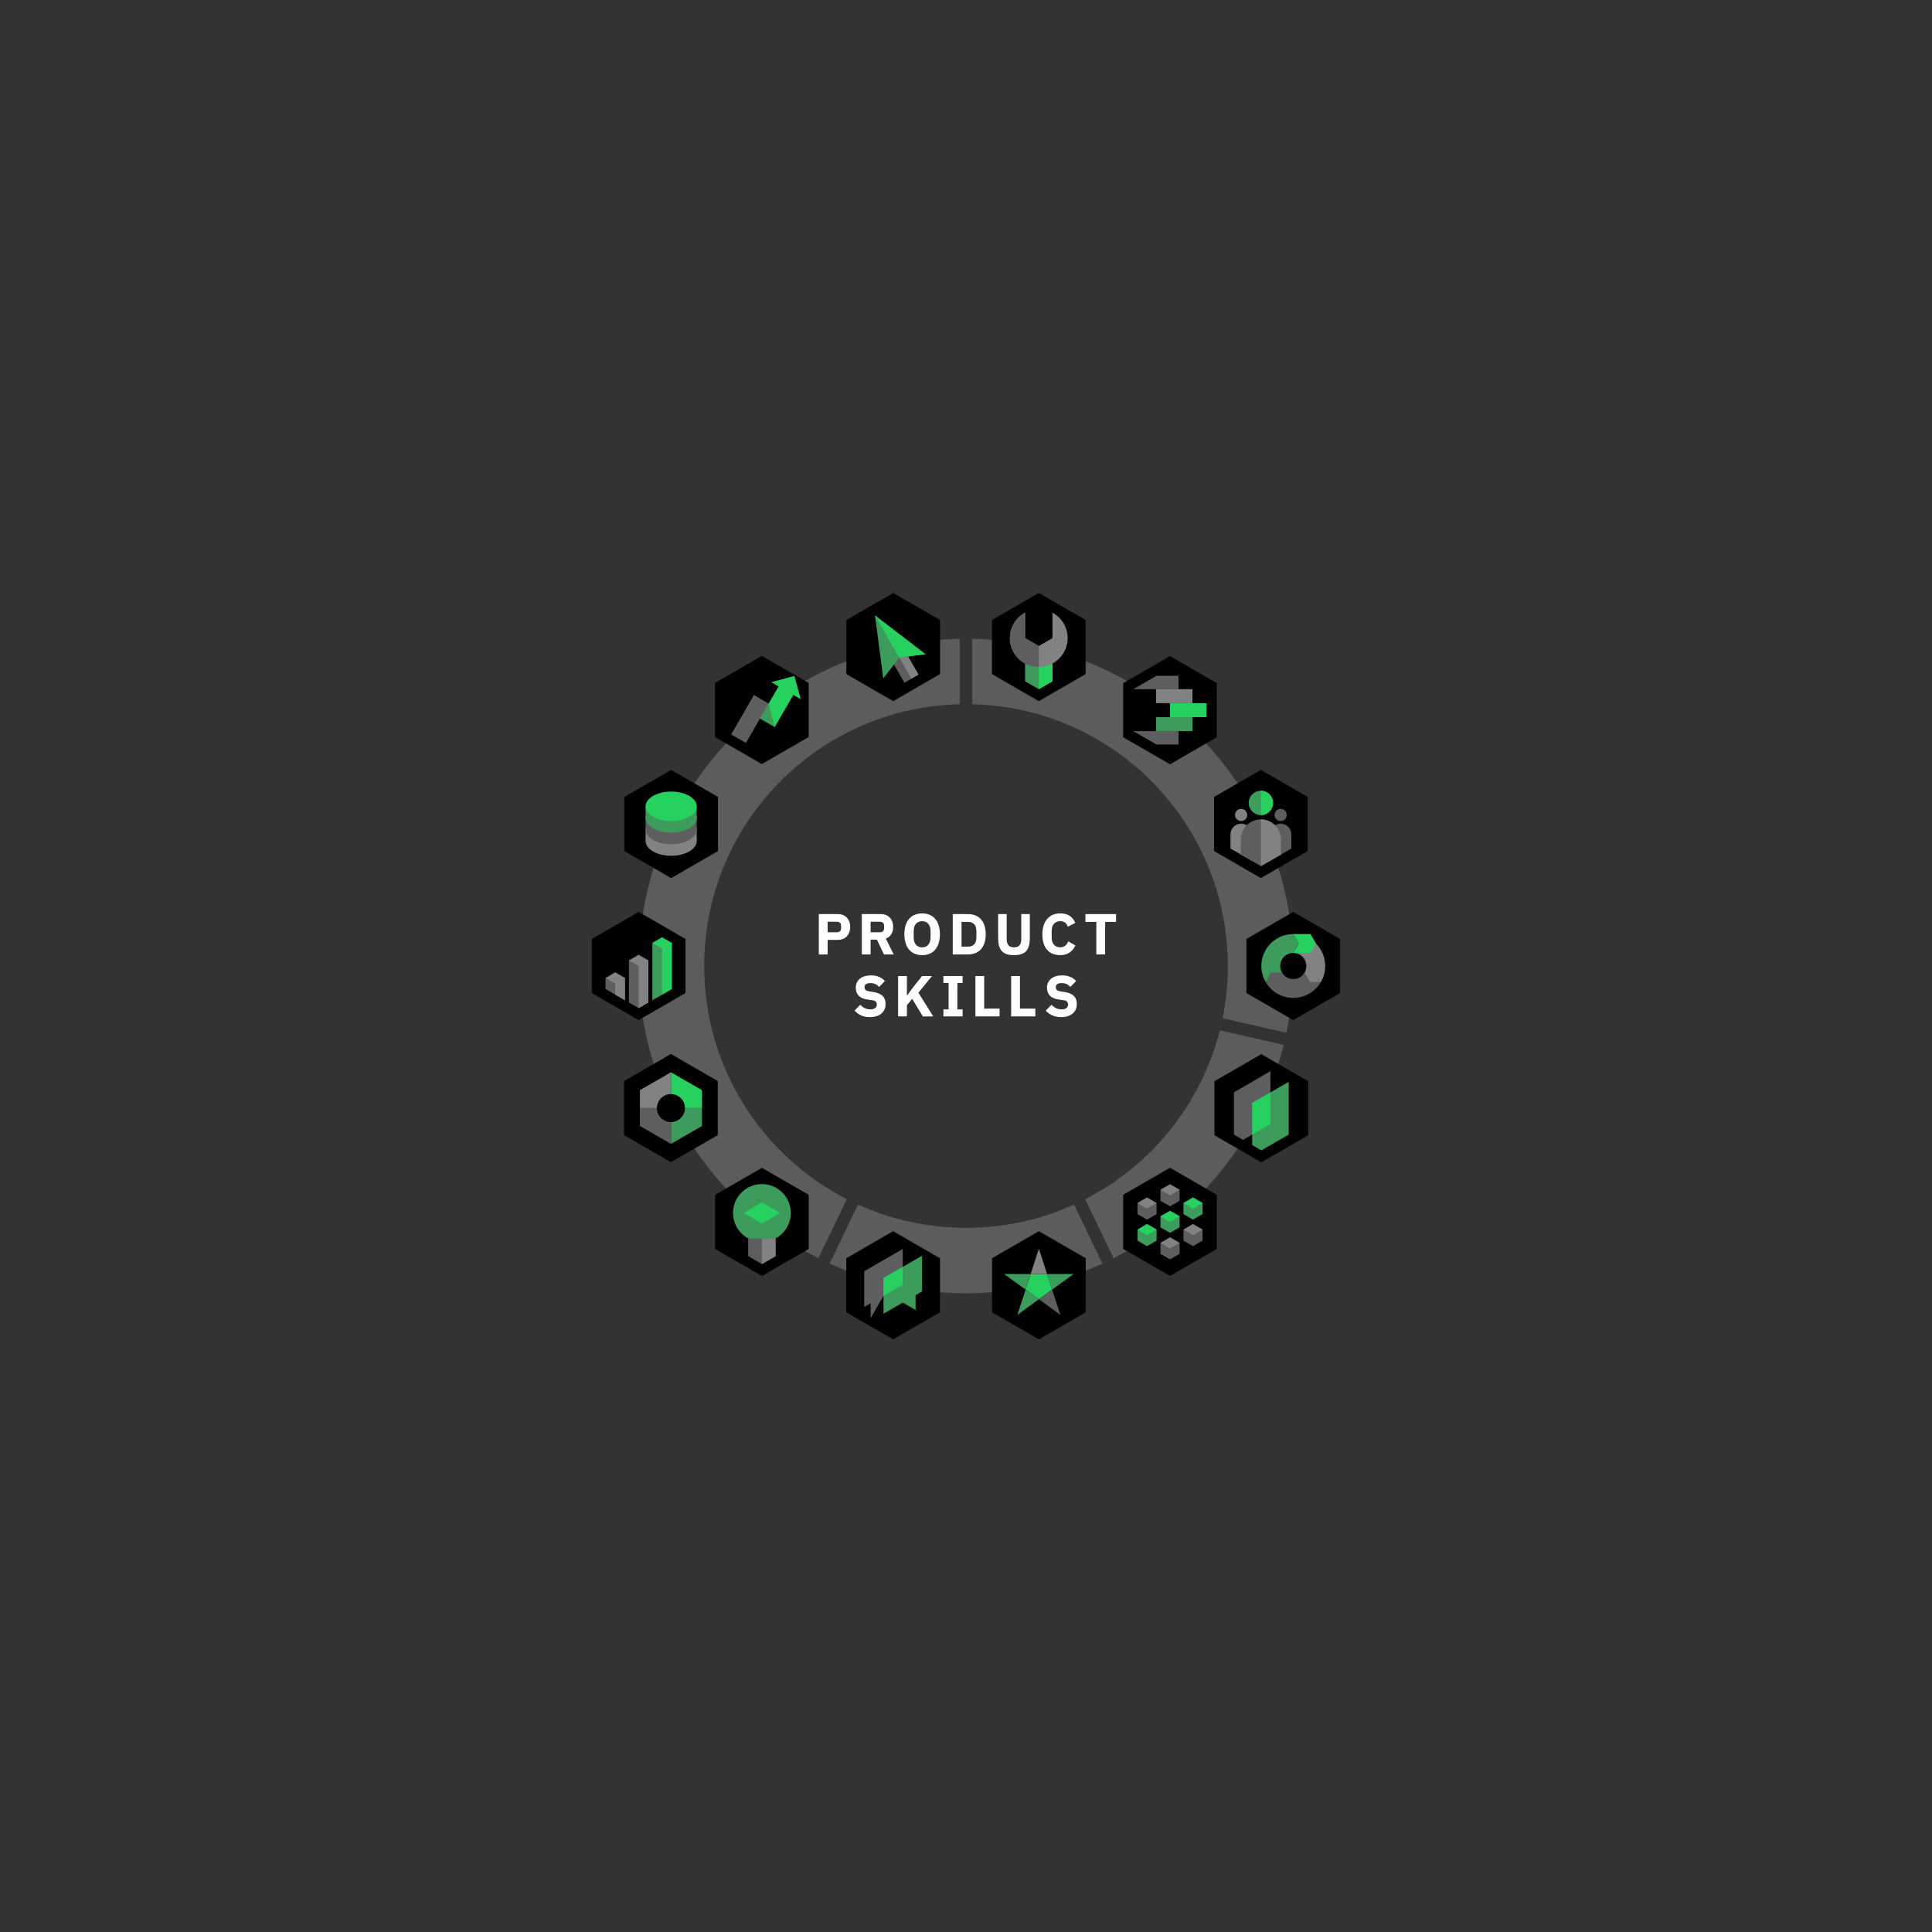 <?xml version="1.0" encoding="UTF-8"?> <svg xmlns="http://www.w3.org/2000/svg" id="a" viewBox="0 0 935.43 935.43"><rect x="0" y="0" width="935.43" height="935.43" fill="#333333" stroke="none"/> <defs> <style>.b{fill:#fff;}.c{fill:#5e5e61;}.d{opacity:.2;}.e{fill:#828285;}.f{fill:#26d15f;}.g{fill:none;}.h{fill:#3d9c5c;}</style> </defs> <g class="d"> <path class="b" d="M470.72,340.98c68.62,1.59,123.77,57.72,123.77,126.74,0,8.66-.87,17.11-2.52,25.28l30.91,7.06c2.16-10.44,3.31-21.26,3.31-32.34,0-86.52-69.33-156.83-155.46-158.43v31.69Z"></path> <path class="b" d="M590.62,498.85c-9.01,35.69-33.16,65.36-65.21,81.78l13.75,28.56c40.62-20.56,71.18-58.1,82.36-103.28l-30.91-7.05Z"></path> <path class="b" d="M396.26,609.18l13.75-28.56c-41-21-69.06-63.68-69.06-112.91,0-69.01,55.14-125.14,123.77-126.74v-31.69c-86.13,1.6-155.46,71.91-155.46,158.43,0,61.81,35.39,115.34,87,141.47Z"></path> <path class="b" d="M520.01,583.23c-15.94,7.23-33.65,11.26-52.29,11.26s-36.35-4.03-52.3-11.26l-13.75,28.56c20.11,9.24,42.48,14.39,66.05,14.39s45.94-5.16,66.05-14.39l-13.75-28.56Z"></path> </g> <g> <polygon points="432.47 339.47 455.15 326.38 455.15 300.2 432.47 287.1 409.79 300.2 409.79 326.38 432.47 339.47"></polygon> <g> <polygon class="c" points="444.7 326.63 437.91 330.55 432.02 320.36 435.42 318.4 438.82 316.43 444.7 326.63"></polygon> <polygon class="e" points="444.7 326.63 441.31 328.59 435.42 318.4 437.12 317.41 438.82 316.43 444.7 326.63"></polygon> <polygon class="h" points="448.05 316.73 435.42 318.4 427.66 328.51 423.65 298 448.05 316.73"></polygon> <polygon class="f" points="423.65 298 435.42 318.4 448.05 316.73 423.65 298"></polygon> </g> </g> <g> <path d="M610.49,372.77l-22.68,13.09v26.19l22.68,13.09,22.68-13.09v-26.19l-22.68-13.09Z"></path> <g> <g> <path class="c" d="M620.06,398.8c-2.85,0-5.15,2.31-5.15,5.15v12.86l10.31-5.95v-6.91c0-2.85-2.31-5.15-5.15-5.15Z"></path> <circle class="c" cx="620.06" cy="394.59" r="2.95"></circle> </g> <g> <path class="e" d="M600.92,398.8c-2.85,0-5.15,2.31-5.15,5.15v6.91l10.31,5.95v-12.86c0-2.85-2.31-5.15-5.15-5.15Z"></path> <circle class="e" cx="600.92" cy="394.59" r="2.95"></circle> </g> <g> <circle class="h" cx="610.49" cy="388.76" r="5.89"></circle> <path class="f" d="M610.49,382.87c3.25,0,5.89,2.64,5.89,5.89s-2.64,5.89-5.89,5.89v-11.78Z"></path> </g> <g> <path class="c" d="M610.49,396.73c-5.37,0-9.72,4.35-9.72,9.72v7.3l9.72,5.61,9.72-5.61v-7.3c0-5.37-4.35-9.72-9.72-9.72Z"></path> <path class="e" d="M610.49,396.73v22.63l9.72-5.61v-7.3c0-5.37-4.35-9.72-9.72-9.72Z"></path> </g> </g> <line class="g" x1="610.49" y1="398.96" x2="610.49" y2="372.77"></line> </g> <g> <path d="M566.49,317.67l-22.68,13.09v26.19l22.68,13.09,22.68-13.09v-26.19l-22.68-13.09Z"></path> <g> <rect class="f" x="566.49" y="340.45" width="17.67" height="6.77"></rect> <rect class="h" x="559.71" y="347.23" width="17.67" height="6.77"></rect> <polygon class="c" points="548.82 354 548.82 354.06 559.94 360.48 570.61 360.48 570.61 354 548.82 354"></polygon> <polygon class="c" points="548.82 333.68 548.82 333.62 559.94 327.2 570.61 327.2 570.61 333.68 548.82 333.68"></polygon> <rect class="e" x="559.71" y="333.68" width="17.67" height="6.77"></rect> </g> <line class="g" x1="566.49" y1="343.86" x2="566.49" y2="317.67"></line> </g> <g> <path class="b" d="M396.46,462.12v-19.54h9.24c3.64,0,5.94,2.55,5.94,6.24s-2.3,6.24-5.94,6.24h-4.98v7.06h-4.26Zm4.26-10.75h4.48c1.26,0,2.04-.67,2.04-1.93v-1.23c0-1.26-.78-1.93-2.04-1.93h-4.48v5.1Z"></path> <path class="b" d="M421.53,462.12h-4.26v-19.54h9.27c3.61,0,5.91,2.52,5.91,6.24,0,2.63-1.18,4.73-3.56,5.63l3.84,7.67h-4.73l-3.42-7.17h-3.05v7.17Zm4.48-10.75c1.26,0,2.04-.67,2.04-1.93v-1.23c0-1.26-.78-1.93-2.04-1.93h-4.48v5.1h4.48Z"></path> <path class="b" d="M437.88,452.35c0-6.64,3.42-10.11,8.6-10.11s8.6,3.47,8.6,10.11-3.42,10.11-8.6,10.11-8.6-3.47-8.6-10.11Zm12.68,1.46v-2.91c0-3.11-1.54-4.87-4.09-4.87s-4.09,1.76-4.09,4.87v2.91c0,3.11,1.54,4.87,4.09,4.87s4.09-1.76,4.09-4.87Z"></path> <path class="b" d="M461.3,442.58h7.36c5.18,0,8.6,3.28,8.6,9.77s-3.42,9.77-8.6,9.77h-7.36v-19.54Zm7.36,15.76c2.52,0,4.09-1.37,4.09-4.48v-3.02c0-3.11-1.57-4.48-4.09-4.48h-3.11v11.98h3.11Z"></path> <path class="b" d="M487.42,442.58v11.98c0,2.74,1.01,4.12,3.53,4.12s3.53-1.37,3.53-4.12v-11.98h4.14v11.54c0,5.77-2.07,8.34-7.67,8.34s-7.67-2.58-7.67-8.34v-11.54h4.14Z"></path> <path class="b" d="M504.69,452.49c0-6.61,3.39-10.25,8.65-10.25,3.58,0,5.88,1.46,7.31,4.59l-3.67,1.9c-.5-1.62-1.54-2.72-3.64-2.72-2.49,0-4.14,1.68-4.14,4.76v3.14c0,3.08,1.65,4.76,4.14,4.76,2.1,0,3.3-1.32,3.89-2.91l3.47,2.02c-1.46,2.97-3.78,4.68-7.36,4.68-5.26,0-8.65-3.36-8.65-9.97Z"></path> <path class="b" d="M535.08,446.36v15.76h-4.26v-15.76h-5.29v-3.78h14.84v3.78h-5.29Z"></path> <path class="b" d="M413.75,489.3l2.8-2.83c1.32,1.48,3,2.24,4.9,2.24,2.07,0,3.08-.92,3.08-2.35,0-1.06-.45-1.85-2.27-2.1l-1.93-.25c-4.12-.53-5.99-2.55-5.99-5.82,0-3.5,2.74-5.94,7.34-5.94,2.94,0,5.18,.98,6.78,2.74l-2.83,2.86c-.92-1.09-2.18-1.85-4.2-1.85-1.9,0-2.83,.73-2.83,1.9,0,1.34,.7,1.85,2.32,2.1l1.93,.31c4,.64,5.94,2.44,5.94,5.8,0,3.75-2.74,6.36-7.62,6.36-3.42,0-5.74-1.32-7.42-3.16Z"></path> <path class="b" d="M441.65,483.61l-2.55,3.08v5.43h-4.26v-19.54h4.26v9.3h.17l2.77-3.78,4.4-5.52h4.82l-6.58,8.04,7.17,11.51h-5.01l-5.18-8.51Z"></path> <path class="b" d="M456.77,492.12v-3.39h2.52v-12.77h-2.52v-3.39h9.3v3.39h-2.52v12.77h2.52v3.39h-9.3Z"></path> <path class="b" d="M472.26,492.12v-19.54h4.26v15.76h7.45v3.78h-11.7Z"></path> <path class="b" d="M489.57,492.12v-19.54h4.26v15.76h7.45v3.78h-11.7Z"></path> <path class="b" d="M506.34,489.3l2.8-2.83c1.32,1.48,3,2.24,4.9,2.24,2.07,0,3.08-.92,3.08-2.35,0-1.06-.45-1.85-2.27-2.1l-1.93-.25c-4.12-.53-5.99-2.55-5.99-5.82,0-3.5,2.74-5.94,7.34-5.94,2.94,0,5.18,.98,6.78,2.74l-2.83,2.86c-.92-1.09-2.18-1.85-4.2-1.85-1.9,0-2.83,.73-2.83,1.9,0,1.34,.7,1.85,2.32,2.1l1.93,.31c4,.64,5.94,2.44,5.94,5.8,0,3.75-2.74,6.36-7.62,6.36-3.42,0-5.74-1.32-7.42-3.16Z"></path> </g> <g> <path d="M610.7,510.4l-22.68,13.09v26.19l22.68,13.09,22.68-13.09v-26.19l-22.68-13.09Z"></path> <g> <polygon class="c" points="601.87 551.89 615.12 544.24 615.12 518.65 597.45 528.86 597.45 549.33 601.87 551.89"></polygon> <polygon class="h" points="610.7 556.99 623.96 549.33 623.96 523.81 606.28 534.01 606.28 554.44 610.7 556.99"></polygon> <polygon class="f" points="615.12 544.24 615.12 528.91 606.28 534.01 606.28 549.34 615.12 544.24"></polygon> </g> </g> <g> <path d="M368.9,565.44l-22.68,13.09v26.19l22.68,13.09,22.68-13.09v-26.19l-22.68-13.09Z"></path> <g> <circle class="h" cx="368.9" cy="587.29" r="13.99"></circle> <polygon class="f" points="360.06 587.29 368.9 592.39 377.73 587.29 368.9 582.19 360.06 587.29"></polygon> <polygon class="c" points="362.27 599.63 362.27 608.2 368.9 612.03 375.53 608.2 375.53 599.63 362.27 599.63"></polygon> <polygon class="e" points="368.9 612.03 375.53 608.2 375.53 599.63 368.9 599.63 368.9 612.03"></polygon> </g> <line class="g" x1="368.9" y1="591.63" x2="368.9" y2="565.44"></line> </g> <g> <g> <path d="M368.86,317.57l-22.68,13.09v26.19l22.68,13.09,22.68-13.09v-26.19l-22.68-13.09Z"></path> <g> <polygon points="351.19 353.96 368.86 364.16 386.53 353.96 368.86 343.76 351.19 353.96"></polygon> <polygon points="351.19 333.55 368.86 343.76 386.53 333.55 368.86 323.35 351.19 333.55"></polygon> </g> </g> <g> <polygon points="351.19 353.97 368.84 364.16 386.5 353.97 368.84 343.78 351.19 353.97"></polygon> <g> <rect class="c" x="352.11" y="344.05" width="21.92" height="8.24" transform="translate(-119.99 488.51) rotate(-60)"></rect> <polygon class="f" points="376.96 332.35 368 347.87 375.13 351.98 384.09 336.47 384.64 327.27 376.96 332.35"></polygon> <polygon class="h" points="375.13 351.98 372.11 340.73 364.98 336.61 368 347.87 375.13 351.98"></polygon> <polygon class="c" points="372.11 340.73 364.98 336.61 364.98 343.76 368 347.87 372.11 340.73"></polygon> <polygon class="f" points="384.64 327.27 373.39 330.29 387.66 338.53 384.64 327.27"></polygon> </g> </g> <line class="g" x1="368.86" y1="343.75" x2="368.86" y2="317.57"></line> </g> <g> <path d="M432.43,596.12l-22.68,13.09v26.19l22.68,13.09,22.68-13.09v-26.19l-22.68-13.09Z"></path> <path d="M432.43,599.97l-19.35,11.17v22.34l19.35,11.17,19.35-11.17v-22.34l-19.35-11.17Z"></path> <g> <polygon points="414.76 634.94 432.43 645.14 450.1 634.94 432.43 624.74 414.76 634.94"></polygon> <g> <polygon class="c" points="418.44 615.5 418.44 632.8 421.55 631.01 421.55 638.19 427.77 627.42 437.09 622.03 437.09 604.73 418.44 615.5"></polygon> <polygon class="h" points="427.77 618.77 427.77 636.07 437.09 630.68 443.31 634.27 443.31 627.09 446.42 625.3 446.42 608 427.77 618.77"></polygon> <polygon class="f" points="437.09 613.38 427.77 618.77 427.77 627.42 437.09 622.03 437.09 613.38"></polygon> </g> </g> <line class="g" x1="432.43" y1="622.3" x2="432.43" y2="596.12"></line> </g> <g> <path d="M324.85,510.33l-22.68,13.09v26.19l22.68,13.09,22.68-13.09v-26.19l-22.68-13.09Z"></path> <polygon points="307.18 546.72 324.85 556.92 342.52 546.72 324.85 536.51 307.18 546.72"></polygon> <path class="f" d="M331.63,536.51h8.25v-8.67l-15.02-8.67v10.57c3.74,0,6.77,3.03,6.77,6.77Z"></path> <path class="h" d="M331.63,536.51h8.25v8.67l-15.02,8.67v-10.57c3.74,0,6.77-3.03,6.77-6.77Z"></path> <path class="e" d="M318.08,536.51h-8.25v-8.67l15.02-8.67v10.57c-3.74,0-6.77,3.03-6.77,6.77Z"></path> <path class="c" d="M318.08,536.51h-8.25v8.67l15.02,8.67v-10.57c-3.74,0-6.77-3.03-6.77-6.77Z"></path> </g> <g> <path d="M324.96,372.78l-22.68,13.09v26.19l22.68,13.09,22.68-13.09v-26.19l-22.68-13.09Z"></path> <g> <polygon points="307.29 409.17 324.96 419.37 342.63 409.17 324.96 398.96 307.29 409.17"></polygon> <g> <g> <ellipse class="e" cx="324.96" cy="407.22" rx="12.37" ry="7.14"></ellipse> <rect class="e" x="312.59" y="401.61" width="24.74" height="5.61"></rect> <ellipse class="e" cx="324.96" cy="401.61" rx="12.37" ry="7.14"></ellipse> </g> <g> <ellipse class="c" cx="324.96" cy="401.61" rx="12.37" ry="7.14"></ellipse> <rect class="c" x="312.59" y="396" width="24.74" height="5.61"></rect> <ellipse class="c" cx="324.96" cy="396" rx="12.37" ry="7.14"></ellipse> </g> <g> <ellipse class="h" cx="324.96" cy="396" rx="12.37" ry="7.14"></ellipse> <rect class="h" x="312.59" y="390.4" width="24.74" height="5.61"></rect> <ellipse class="f" cx="324.96" cy="390.4" rx="12.37" ry="7.14"></ellipse> </g> </g> </g> </g> <g> <path d="M502.96,287.1l-22.68,13.09v26.19l22.68,13.09,22.68-13.09v-26.19l-22.68-13.09Z"></path> <g> <polygon class="h" points="496.33 321.29 496.33 329.87 502.96 333.69 509.58 329.87 509.58 321.29 496.33 321.29"></polygon> <polygon class="f" points="502.96 321.29 502.96 333.69 509.58 329.87 509.58 321.29 502.96 321.29"></polygon> <path class="e" d="M509.58,296.63v12.32l-6.63,3.83-6.63-3.83v-12.32c-4.38,2.36-7.36,6.99-7.36,12.32,0,7.73,6.26,13.99,13.99,13.99s13.99-6.26,13.99-13.99c0-5.33-2.98-9.96-7.36-12.32Z"></path> <path class="c" d="M496.33,308.95v-12.32c-4.38,2.36-7.36,6.99-7.36,12.32,0,7.73,6.26,13.99,13.99,13.99v-10.16l-6.63-3.83Z"></path> </g> <line class="g" x1="502.96" y1="313.29" x2="502.96" y2="287.1"></line> </g> <g> <path d="M626.17,441.53l-22.68,13.09v26.19l22.68,13.09,22.68-13.09v-26.19l-22.68-13.09Z"></path> <g> <path class="h" d="M626.17,452.26h0c-2.63,0-5.29,.66-7.73,2.07-7.39,4.27-9.93,13.72-5.66,21.12l7.91-4.57c-1.75-3.02-.71-6.89,2.32-8.64,1-.58,2.09-.85,3.16-.85h0l2.64-4.57-2.64-4.57Z"></path> <path class="c" d="M631.65,470.88c-1.75,3.02-5.61,4.06-8.64,2.31-1-.58-1.78-1.38-2.31-2.31h-5.28l-2.64,4.57h0c1.31,2.28,3.22,4.25,5.66,5.66,7.39,4.27,16.85,1.74,21.12-5.66l-7.91-4.57Z"></path> <path class="e" d="M641.63,467.72c0-8.54-6.92-15.46-15.46-15.46l5.07,4.57-5.07,4.57c3.49,0,6.32,2.83,6.32,6.32,0,1.15-.31,2.23-.85,3.16h0l2.64,4.57h5.28c1.32-2.27,2.07-4.91,2.07-7.73Z"></path> </g> <polygon class="f" points="634.51 452.26 626.17 452.26 628.81 456.82 626.17 461.39 634.51 461.39 637.15 456.82 634.51 452.26"></polygon> <line class="g" x1="626.17" y1="467.72" x2="626.17" y2="441.53"></line> </g> <g> <path d="M566.49,565.4l-22.68,13.09v26.19l22.68,13.09,22.68-13.09v-26.19l-22.68-13.09Z"></path> <g> <g> <polygon class="c" points="561.87 601.77 561.87 607.11 566.49 609.78 571.12 607.11 571.12 601.77 566.49 599.1 561.87 601.77"></polygon> <polygon class="e" points="561.87 601.77 566.49 604.44 571.12 601.77 566.49 599.1 561.87 601.77"></polygon> </g> <g> <polygon class="h" points="561.87 588.92 561.87 594.26 566.49 596.93 571.12 594.26 571.12 588.92 566.49 586.25 561.87 588.92"></polygon> <polygon class="f" points="561.87 588.92 566.49 591.59 571.12 588.92 566.49 586.25 561.87 588.92"></polygon> </g> <g> <polygon class="h" points="550.74 595.34 550.74 600.69 555.36 603.36 559.99 600.69 559.99 595.34 555.36 592.67 550.74 595.34"></polygon> <polygon class="f" points="550.74 595.34 555.36 598.02 559.99 595.34 555.36 592.67 550.74 595.34"></polygon> </g> <g> <polygon class="c" points="550.74 582.49 550.74 587.83 555.36 590.51 559.99 587.83 559.99 582.49 555.36 579.82 550.74 582.49"></polygon> <polygon class="e" points="550.74 582.49 555.36 585.16 559.99 582.49 555.36 579.82 550.74 582.49"></polygon> </g> <g> <polygon class="c" points="573 595.34 573 600.69 577.62 603.36 582.25 600.69 582.25 595.34 577.62 592.67 573 595.34"></polygon> <polygon class="e" points="573 595.34 577.62 598.02 582.25 595.34 577.62 592.67 573 595.34"></polygon> </g> <g> <polygon class="h" points="573 582.49 573 587.83 577.62 590.51 582.25 587.83 582.25 582.49 577.62 579.82 573 582.49"></polygon> <polygon class="f" points="573 582.49 577.62 585.16 582.25 582.49 577.62 579.82 573 582.49"></polygon> </g> <g> <polygon class="c" points="561.87 576.07 561.87 581.41 566.49 584.08 571.12 581.41 571.12 576.07 566.49 573.4 561.87 576.07"></polygon> <polygon class="e" points="561.87 576.07 566.49 578.74 571.12 576.07 566.49 573.4 561.87 576.07"></polygon> </g> </g> </g> <g> <g> <path d="M503,596.12l-22.68,13.09v26.19l22.68,13.09,22.68-13.09v-26.19l-22.68-13.09Z"></path> <g> <polygon points="485.33 632.51 503 642.71 520.67 632.51 503 622.31 485.33 632.51"></polygon> <polygon points="485.33 612.1 503 622.31 520.67 612.1 503 601.9 485.33 612.1"></polygon> </g> </g> <g> <polygon points="500.91 615.89 503 604.55 505.08 615.89 513.43 607.94 508.45 618.34 519.88 616.82 509.74 622.31 519.88 627.79 508.45 626.27 513.43 636.67 505.08 628.72 503 640.06 500.91 628.72 492.56 636.67 497.54 626.27 486.11 627.79 496.25 622.31 486.11 616.82 497.54 618.34 492.56 607.94 500.91 615.89"></polygon> <polygon points="503 629.05 492.56 636.67 496.58 624.39 486.11 616.82 499.03 616.85 503 604.55 506.96 616.85 519.88 616.82 509.41 624.39 513.43 636.67 503 629.05"></polygon> </g> <polygon class="h" points="506.96 616.85 509.41 624.39 519.88 616.82 506.96 616.85"></polygon> <polygon class="f" points="499.03 616.85 496.58 624.39 503 629.05 509.41 624.39 506.96 616.85 499.03 616.85"></polygon> <polygon class="h" points="496.58 624.39 492.56 636.67 503 629.05 496.58 624.39"></polygon> <polygon class="c" points="503 629.05 509.41 624.39 513.43 636.67 503 629.05"></polygon> <polygon class="e" points="503 604.55 506.96 616.85 499.03 616.85 503 604.55"></polygon> <polygon class="h" points="486.11 616.82 499.03 616.85 496.58 624.39 486.11 616.82"></polygon> <line class="g" x1="503" y1="622.31" x2="503" y2="596.12"></line> </g> <g> <polygon points="309.22 493.9 331.9 480.81 331.9 454.62 309.22 441.53 286.55 454.62 286.55 480.81 309.22 493.9"></polygon> <g> <g> <polygon class="c" points="309.22 488.12 313.93 485.4 313.93 465 304.51 465 304.51 485.4 309.22 488.12"></polygon> <polygon class="e" points="313.93 465 309.22 462.28 304.51 465 309.22 467.72 309.22 488.12 309.22 488.12 313.93 485.4 313.93 465 313.93 465 313.93 465"></polygon> </g> <g> <polygon class="c" points="302.6 484.3 302.6 473.49 293.17 473.49 293.17 478.85 302.6 484.3"></polygon> <polygon class="e" points="297.88 470.77 293.17 473.49 297.88 476.21 297.88 481.57 302.6 484.3 302.6 473.49 297.88 470.77"></polygon> </g> <polygon class="h" points="325.27 478.85 325.27 456.5 315.85 456.5 315.85 484.3 325.27 478.85"></polygon> <polygon class="f" points="320.56 453.78 315.85 456.5 320.56 459.22 320.56 481.57 325.27 478.85 325.27 456.5 320.56 453.78"></polygon> </g> <line class="g" x1="309.22" y1="467.72" x2="309.22" y2="441.53"></line> </g> </svg> 
